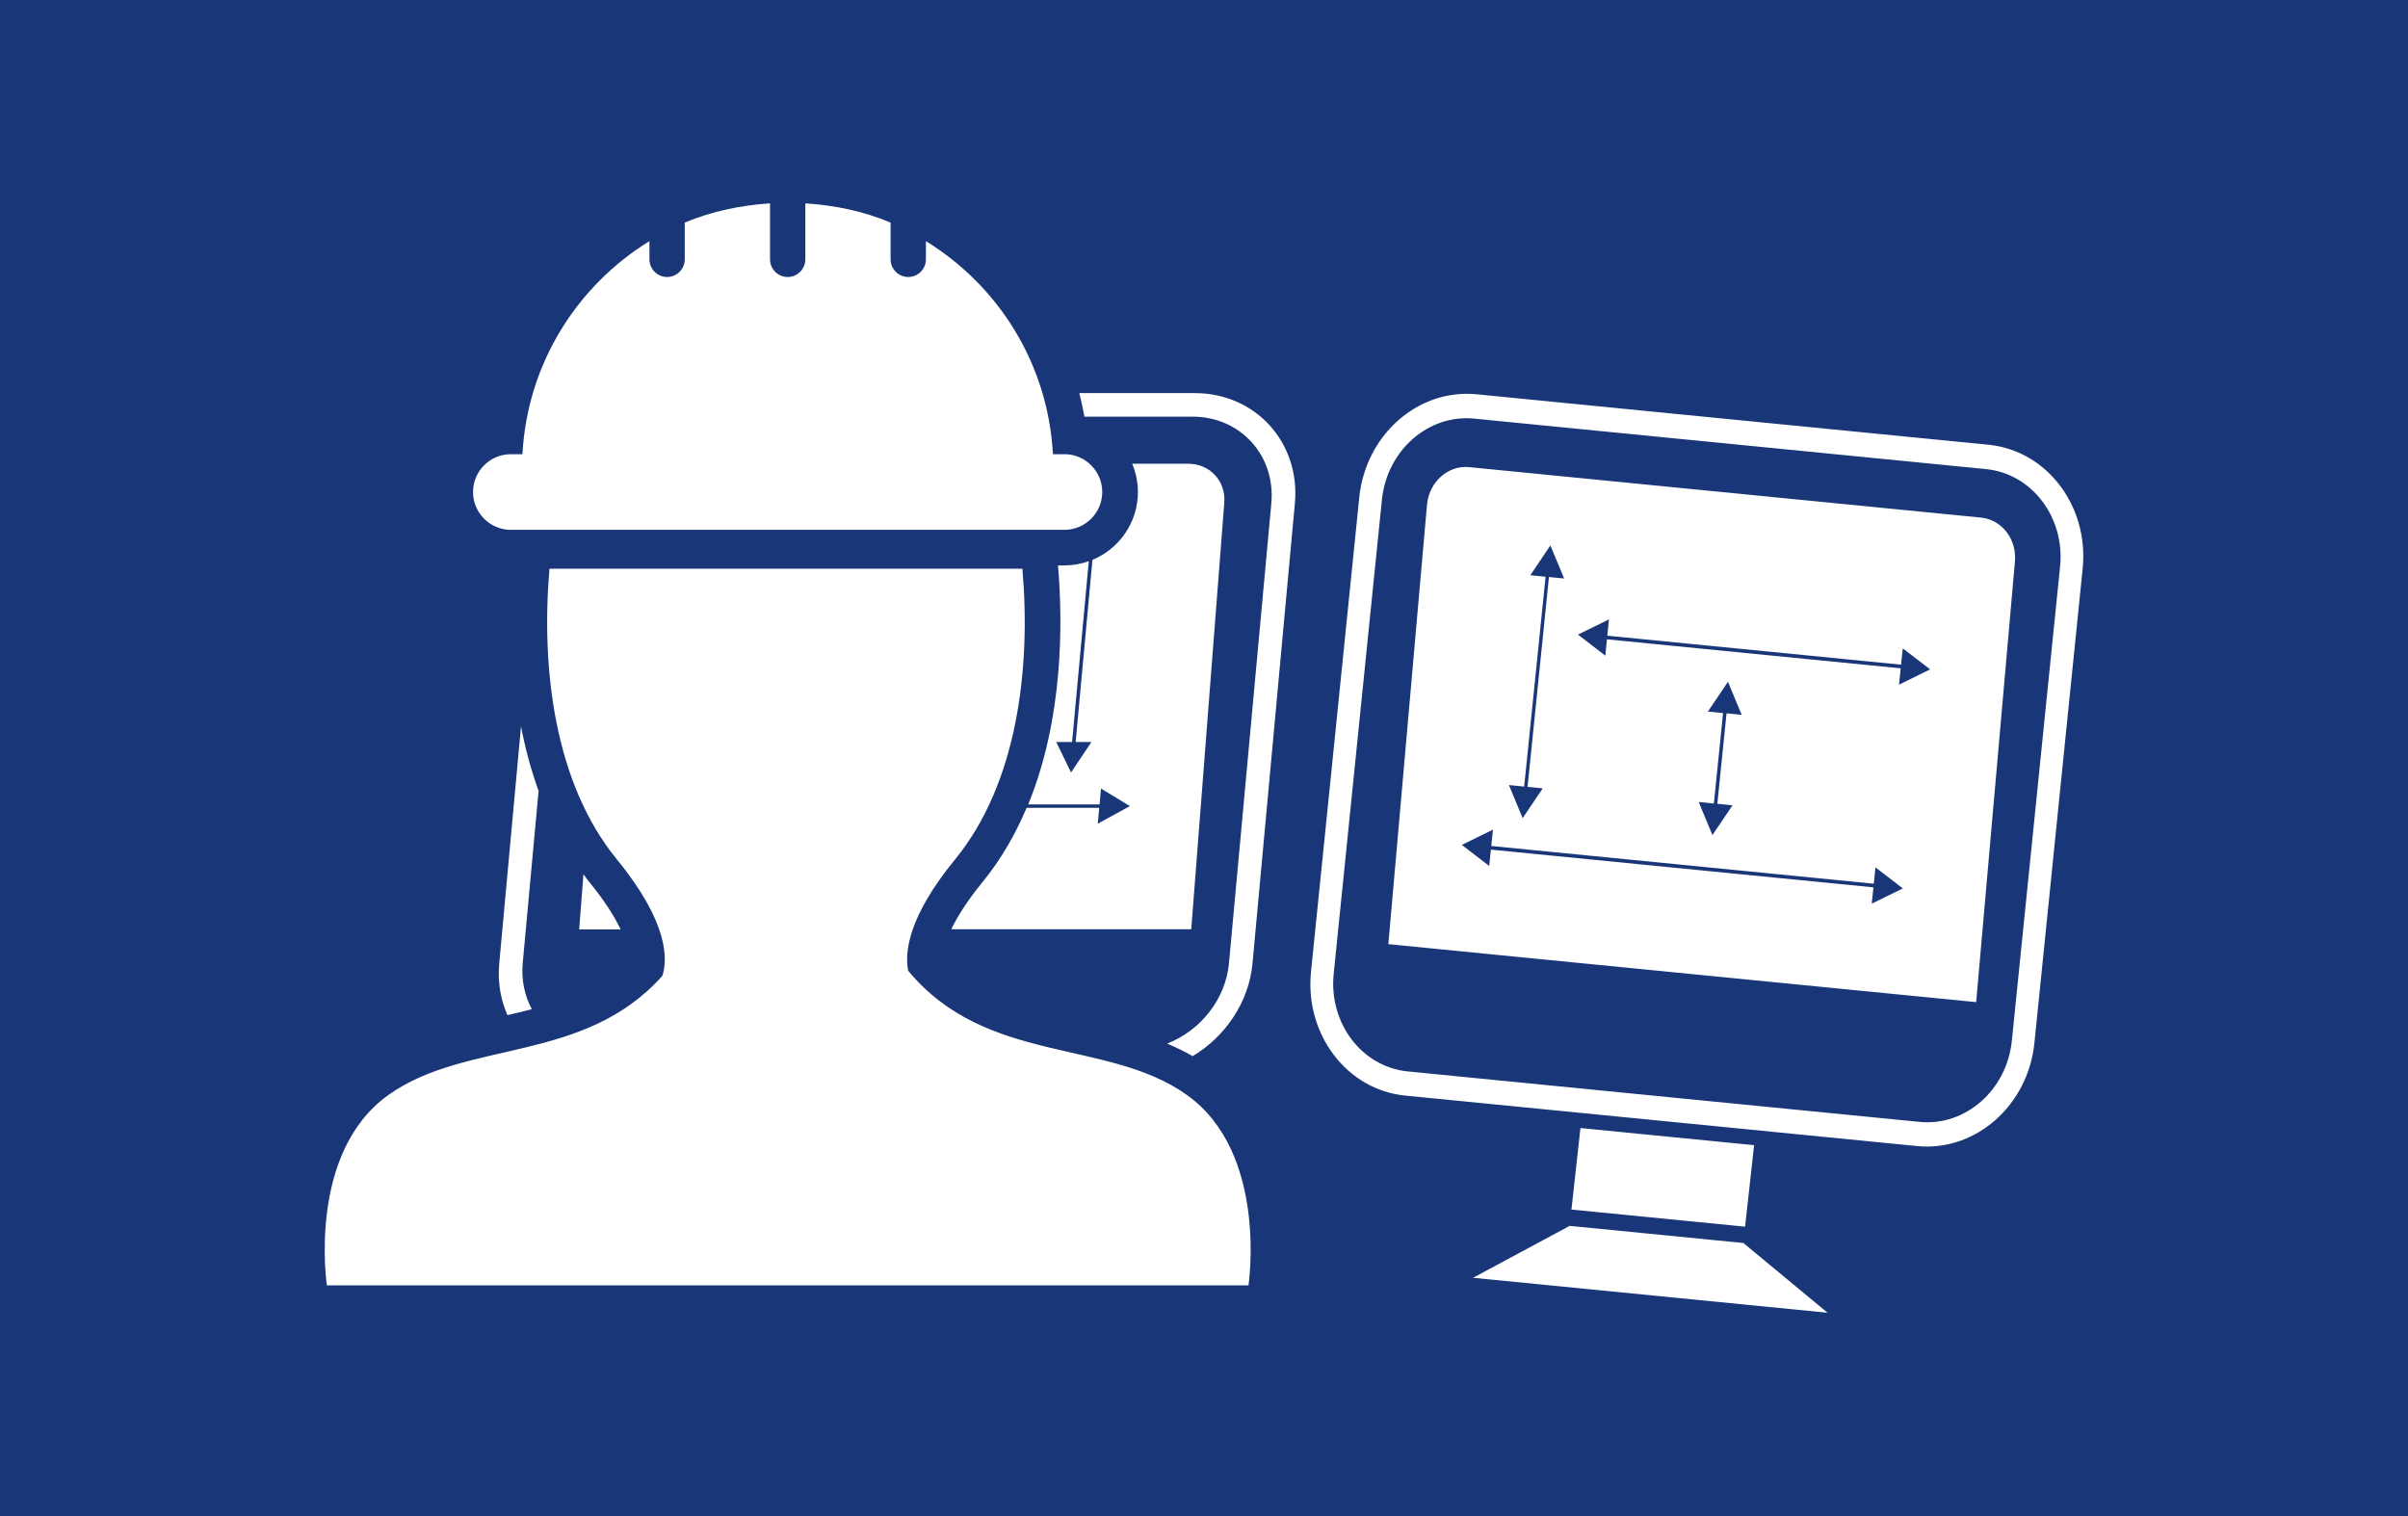 <?xml version="1.0" encoding="utf-8"?>
<!-- Generator: Adobe Illustrator 23.0.3, SVG Export Plug-In . SVG Version: 6.00 Build 0)  -->
<svg version="1.1" xmlns="http://www.w3.org/2000/svg" xmlns:xlink="http://www.w3.org/1999/xlink" x="0px" y="0px"
	 viewBox="0 0 270 170" style="enable-background:new 0 0 270 170;" xml:space="preserve">
<style type="text/css">
	.st0{display:none;}
	.st1{fill:#193778;}
	.st2{fill:#FFFFFF;}
</style>
<g id="prac" class="st0">
</g>
<g id="Vrstva_1">
	<g>
		<rect class="st1" width="270" height="170"/>
		<path class="st2" d="M123.59,55.17c0,2.34-1.9,4.24-4.24,4.24H57.28c-2.34,0-4.24-1.9-4.24-4.24s1.9-4.24,4.24-4.24h1.3
			c0.54-10.13,6.11-18.89,14.24-23.89v2.04c0,1.09,0.89,1.98,1.98,1.98s1.98-0.89,1.98-1.98v-4.12c2.96-1.25,6.2-1.93,9.56-2.16
			v6.28c0,1.09,0.89,1.98,1.98,1.98s1.98-0.89,1.98-1.98v-6.28c3.37,0.22,6.6,0.91,9.56,2.16v4.12c0,1.09,0.89,1.98,1.98,1.98
			s1.98-0.89,1.98-1.98v-2.04c8.13,5,13.7,13.75,14.24,23.89h1.3C121.69,50.93,123.59,52.83,123.59,55.17z M139.99,144.13H36.65
			c0,0-2.24-14.86,6.92-21.36c8.75-6.23,21.91-3.48,30.7-13.35c0.58-1.8,0.75-5.89-5.09-13.04c-7-8.54-8.53-21.38-7.57-32.61h53.03
			c0.96,11.23-0.57,24.07-7.56,32.61c-5.28,6.45-5.65,10.43-5.25,12.47c8.78,10.59,22.31,7.57,31.24,13.92
			C142.23,129.28,139.99,144.13,139.99,144.13z M214.96,128.51l-57.4-5.66c-6.54-0.64-11.28-6.88-10.56-13.9l5.41-53.18
			c0.71-7.02,6.61-12.2,13.15-11.56l57.4,5.66c6.54,0.64,11.28,6.88,10.56,13.9l-5.41,53.18
			C227.4,123.97,221.49,129.16,214.96,128.51z M165.29,46.94c-5.14-0.51-9.78,3.57-10.34,9.09l-5.41,53.18
			c-0.56,5.52,3.16,10.42,8.3,10.93l57.4,5.66c5.14,0.51,9.78-3.57,10.34-9.09l5.41-53.18c0.56-5.52-3.16-10.42-8.31-10.93
			L165.29,46.94z M222.13,58.04l-57.4-5.66c-2.35-0.23-4.46,1.63-4.72,4.15l-4.34,49.34l65.91,6.5l4.34-49.34
			C226.18,60.51,224.48,58.27,222.13,58.04z M196.68,128.41l-19.47-1.92l-1.01,9.14l19.47,1.92L196.68,128.41z M195.48,139.38
			L176,137.46l-10.83,5.82l39.75,3.92L195.48,139.38z M171.59,64.5l2.25-3.34l1.54,3.71l-1.7-0.17l-2.4,23.53l1.7,0.17l-2.25,3.34
			l-1.54-3.71l1.71,0.17l2.4-23.53L171.59,64.5z M180.41,69.45l-0.19,1.83l32.94,3.25l0.19-1.83l3.07,2.36l-3.49,1.71l0.19-1.83
			l-32.94-3.25L180,73.52l-3.07-2.36L180.41,69.45z M194.26,90.3l-2.25,3.34l-1.54-3.71l1.7,0.17l1.03-10.14l-1.7-0.17l2.25-3.34
			l1.54,3.71l-1.7-0.17l-1.03,10.14L194.26,90.3z M209.87,101.33l0.19-1.83l-42.89-4.23l-0.19,1.83l-3.07-2.36l3.49-1.71l-0.19,1.83
			l42.89,4.23l0.19-1.83l3.07,2.36L209.87,101.33z M133.97,44.08h-12.95c0.22,0.87,0.41,1.75,0.57,2.64h12.14
			c5.35,0,9.31,4.36,8.82,9.71l-4.75,51.58c-0.38,4.08-3.23,7.57-6.93,9.01c0.97,0.41,1.93,0.87,2.86,1.41
			c3.65-2.19,6.31-6.04,6.71-10.42l4.75-51.58C145.81,49.62,140.78,44.08,133.97,44.08z M58.61,108.01l1.78-19.33
			c-0.87-2.39-1.51-4.82-1.97-7.23l-2.44,26.57c-0.19,2.1,0.15,4.08,0.92,5.81c0.92-0.21,1.83-0.43,2.73-0.67
			C58.83,111.66,58.44,109.9,58.61,108.01z M65.42,98.03l-0.48,6.19h4.65c-0.68-1.43-1.78-3.2-3.51-5.31
			C65.84,98.63,65.64,98.33,65.42,98.03z M137.27,56.43c0.22-2.44-1.58-4.43-4.03-4.43h-6.29c0.41,0.98,0.64,2.05,0.64,3.17
			c0,3.43-2.11,6.38-5.1,7.61l-1.88,20.42h1.77l-2.29,3.42l-1.66-3.42h1.78l1.87-20.27c-0.85,0.3-1.77,0.47-2.72,0.47h-0.73l0,0.02
			c0.55,6.45,0.6,17.15-3.34,26.78h8l0.16-1.78l3.24,1.97l-3.6,1.97l0.16-1.78h-8.14c-1.24,2.93-2.84,5.75-4.93,8.31
			c-1.78,2.18-2.86,3.94-3.52,5.31h26.91L137.27,56.43z"/>
	</g>
</g>
</svg>
